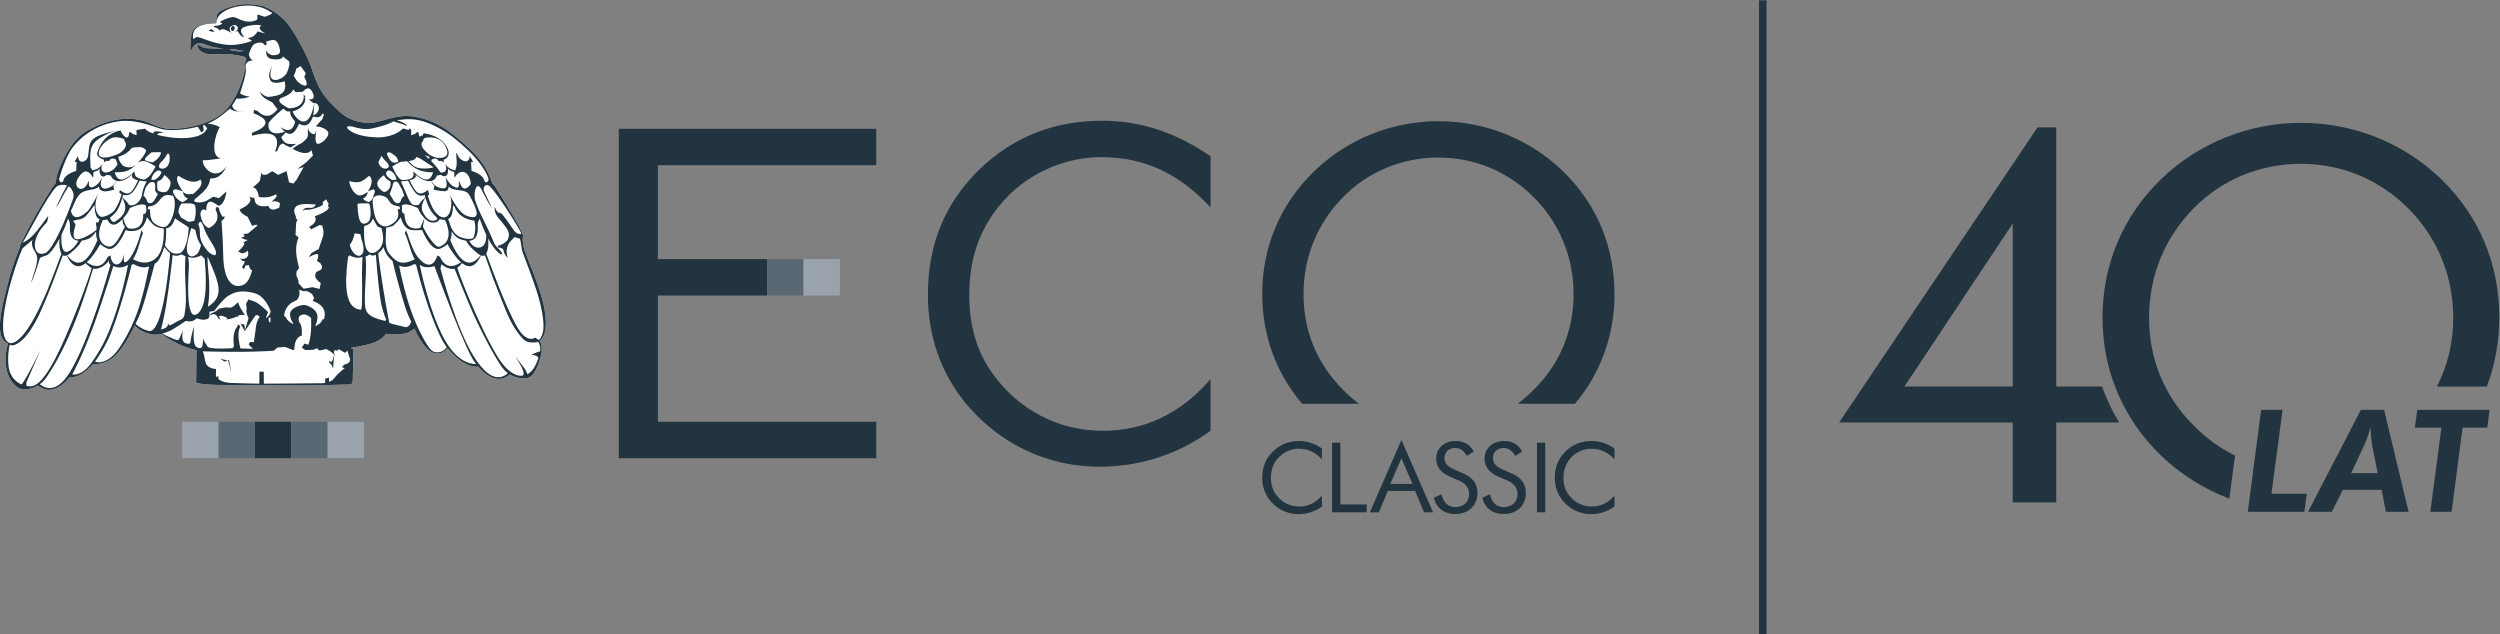 <?xml version="1.0" encoding="UTF-8"?>
<svg xmlns:inkscape="http://www.inkscape.org/namespaces/inkscape" xmlns:sodipodi="http://sodipodi.sourceforge.net/DTD/sodipodi-0.dtd" xmlns="http://www.w3.org/2000/svg" xmlns:svg="http://www.w3.org/2000/svg" id="svg2" xml:space="preserve" width="888.407" height="225.333" viewBox="0 0 888.407 225.333">
  <rect x="0" y="0" width="888.407" height="225.333" fill="#808080" stroke="none"/>
  <defs id="defs6">
    <clipPath id="clipPath16">
      <path d="M 0,595.28 H 841.89 V 0 H 0 Z" id="path14"></path>
    </clipPath>
  </defs>
  <g id="g8" transform="matrix(1.333,0,0,-1.333,-117.055,509.521)">
    <g id="g10">
      <g id="g12" clip-path="url(#clipPath16)">
        <g id="g18" transform="translate(624.383,279.199)">
          <path d="M 0,0 H -28.871 L 0,43.441 Z M 23.811,0 H 11.605 V 69.076 H 6.611 L -46.277,-9.58 H 0 V -30.895 H 11.605 V -9.58 H 28.359 C 26.516,-6.535 24.996,-3.336 23.811,0" style="fill:#223440;fill-opacity:1;fill-rule:nonzero;stroke:none" id="path20"></path>
        </g>
        <g id="g22" transform="translate(683.652,260.777)">
          <path d="m 0,0 c -4.002,1.959 -7.707,4.639 -11.047,8.031 -7.824,7.826 -11.871,17.676 -11.871,28.739 0,11.062 4.047,21.181 11.871,29.142 7.555,7.688 17.675,11.873 28.605,11.873 10.925,0 20.912,-4.185 28.599,-11.873 7.824,-7.824 12.008,-18.08 12.008,-29.142 0,-6.6 -1.498,-12.811 -4.363,-18.383 h 13.31 c 2.186,5.763 3.332,11.957 3.332,18.383 0,14.166 -5.263,26.982 -15.381,36.83 C 45.081,83.316 31.587,88.713 17.558,88.713 3.66,88.713 -9.834,83.316 -19.814,73.6 -29.934,63.752 -35.33,50.936 -35.33,36.77 c 0,-14.03 5.396,-26.85 15.516,-36.7 5.267,-5.054 11.521,-8.97 18.289,-11.552 z" style="fill:#223440;fill-opacity:1;fill-rule:nonzero;stroke:none" id="path24"></path>
        </g>
        <g id="g26" transform="translate(702.138,245.789)">
          <path d="m 0,0 h -15.089 l 3.56,27.182 h 5.711 L -8.785,4.822 h 9.418 z" style="fill:#223440;fill-opacity:1;fill-rule:nonzero;stroke:none" id="path28"></path>
        </g>
        <g id="g30" transform="translate(720.386,262.518)">
          <path d="M 0,0 C -0.297,1.369 -0.48,3.258 -0.629,5.744 -1.148,3.852 -1.777,2.148 -2.484,0.627 L -5.785,-6.42 h 7.086 z m 3.486,-16.729 -1.15,5.862 H -8.008 l -2.93,-5.862 h -6.341 l 14.091,27.182 h 6.192 l 6.529,-27.182 z" style="fill:#223440;fill-opacity:1;fill-rule:nonzero;stroke:none" id="path32"></path>
        </g>
        <g id="g34" transform="translate(750.909,268.225)">
          <path d="m 0,0 h -6.602 l -2.927,-22.436 h -5.674 L -12.236,0 h -7.082 l 0.631,4.746 H 0.592 Z" style="fill:#223440;fill-opacity:1;fill-rule:nonzero;stroke:none" id="path36"></path>
        </g>
        <g id="g38" transform="translate(151.841,368.549)">
          <path d="m 0,0 c -1.428,-0.047 -2.949,0.42 -2.949,0.42 0,0 0.576,0.17 1.804,0.027 C 0.082,0.305 1.029,0.072 1.029,0.072 1.027,0.059 0.318,0.012 0,0 m 80.372,-76.643 c 0.346,0.454 0.658,0.981 0.813,1.604 1.849,7.432 -5.329,20.141 -5.719,23.367 -0.104,0.852 -0.19,1.555 -0.112,2.195 0.018,0.145 0.215,-0.023 0.073,0.448 -0.647,2.099 -4.151,7.562 -5.922,10.531 -1.639,2.752 -1.916,2.906 -2.268,3.238 -0.236,0.74 -1.213,3.715 -3.48,6.479 -2.733,3.338 -6.883,6.543 -7.817,7.252 -1.279,0.972 -2.537,1.672 -3.441,2.138 -2.543,1.315 -5.674,2.079 -7.885,2.157 -2.377,0.082 -5.113,-0.758 -7.086,-1.307 -1.386,-0.383 -2.33,-0.525 -2.797,-0.531 -4.521,-0.08 -7.08,2.015 -7.837,2.664 -7.217,6.201 -6.461,9.256 -8.985,14.683 -2.021,4.342 -4.148,7.77 -5.351,9.213 -2.221,2.662 -4.856,3.926 -6,4.391 C 5.19,12.436 1.689,12.773 -0.143,12.441 -3.09,11.902 -4.57,11.105 -5.266,10.715 -6.398,10.109 -6.281,9.4 -6.281,8.102 -6.287,7.793 -6.271,7.555 -6.271,7.555 l -0.194,-0.004 -0.002,0.01 c 0,0 -2.763,0.132 -4.607,-0.727 -1.287,-0.6 -1.846,-1.639 -1.955,-2.52 -0.194,-1.517 -0.254,-3.361 -0.285,-4.433 0.38,0.461 1.132,2.949 3.277,2.185 0.535,-0.191 2.736,-0.908 2.736,-0.908 l 2.875,-0.496 c 0,0 -3.039,0.059 -4.502,0.186 -1.461,0.129 -2.316,1.068 -2.33,1.006 -0.023,-0.11 -0.486,-1.538 1.973,-2.413 1.801,-0.64 4.16,0.192 7.539,-0.351 3.08,-0.486 3.848,-0.485 3.117,-1.951 -0.506,-1.022 -0.213,-1.346 0,-1.448 -0.379,-2.289 -2.08,-9.087 -6.355,-12.392 -4.709,-3.645 -12.174,-4.102 -14.11,-3.957 -2.701,0.201 -5.072,1.699 -6.754,2.162 -2.533,0.697 -7.974,1.418 -15.199,-2.842 -3.932,-2.318 -6.187,-7.682 -6.48,-8.24 -0.85,-1.647 -1.397,-3.565 -1.744,-5.682 -0.788,-0.732 -6.167,-9.49 -9.338,-16.316 -0.065,-0.141 -0.077,-0.231 -0.071,-0.287 0.008,-0.082 0.053,-0.1 0.053,-0.1 0,0 -1.936,-4.904 -2.656,-7.541 -2.688,-9.857 -4.313,-16.848 -0.582,-18.439 -0.438,-0.885 -2.045,-7.834 2.181,-11.391 2.049,-1.721 5.082,-0.168 5.768,0.252 2.736,-2.273 5.742,-0.982 8.385,2.09 2.248,0.094 4.343,1.322 6.31,3.617 0.508,-0.033 3.291,-0.248 5.838,2.168 2.66,2.519 5.08,7.686 5.287,8.119 0.047,0 1.276,-1.734 4.477,-2.353 1.201,-0.235 2.383,0.091 2.555,0.119 5.488,-3.813 9.152,-4.258 9.423,-4.328 -0.017,-0.034 -0.099,-8.53 -0.099,-8.53 0.414,-0.664 5.599,-0.742 5.599,-0.742 L 17.524,-89.1 c 0,0 11.084,0.291 11.811,0.297 0.725,0.006 0.691,1.373 0.691,1.373 l 0.159,8.125 -0.743,0.248 c 5.805,0.977 7.787,1.582 9.459,3.75 6.182,-0.599 6.639,0.942 7.559,1.389 0.277,-0.568 2.084,-4.85 4.541,-6.213 2.225,-1.234 3.783,0.371 4.242,1.016 0.022,-0.024 1.582,-2 3.576,-3.408 1.481,-1.04 3.209,-1.653 4.668,-1.553 2.653,-3.072 5.664,-4.369 8.407,-2.082 0.236,-0.153 0.486,-0.274 0.74,-0.387 0.869,-0.408 1.957,-0.629 2.906,-0.609 0.713,0.015 2.717,-0.621 4.49,5.383 0.805,2.716 0.071,4.07 -0.205,4.63 0.235,0.18 0.461,0.383 0.547,0.498" style="fill:#ffffff;fill-opacity:1;fill-rule:nonzero;stroke:none" id="path40"></path>
        </g>
        <g id="g42" transform="translate(433.973,245.172)">
          <path d="m 0,0 c -1.975,0 -3.873,0.586 -5.492,1.699 -2.684,1.873 -4.176,4.682 -4.176,7.975 0,2.887 0.961,5.187 2.91,7.088 1.899,1.822 4.178,2.734 6.91,2.734 2.203,0 4.178,-0.684 6.1,-2 v -2.885 c -1.793,1.948 -3.772,2.834 -6.176,2.834 -1.949,0 -3.922,-0.836 -5.289,-2.256 -1.445,-1.492 -2.127,-3.314 -2.127,-5.49 0,-1.722 0.406,-3.166 1.266,-4.381 1.469,-2.101 3.744,-3.289 6.254,-3.289 2.328,0 4.377,0.938 6.072,2.91 V 2.029 C 4.406,0.686 2.254,0 0,0" style="fill:#223440;fill-opacity:1;fill-rule:nonzero;stroke:none" id="path44"></path>
        </g>
        <g id="g46" transform="translate(442.934,245.656)">
          <path d="M 0,0 V 18.555 H 2.203 V 2.1 h 7.01 V 0 Z" style="fill:#223440;fill-opacity:1;fill-rule:nonzero;stroke:none" id="path48"></path>
        </g>
        <g id="g50" transform="translate(461.414,260.06)">
          <path d="m 0,0 -2.963,-6.836 h 5.924 z m 6.049,-14.404 -2.404,5.695 h -7.266 l -2.404,-5.695 H -8.406 L 0,4.885 8.428,-14.404 Z" style="fill:#223440;fill-opacity:1;fill-rule:nonzero;stroke:none" id="path52"></path>
        </g>
        <g id="g54" transform="translate(475.766,245.201)">
          <path d="m 0,0 c -2.936,0 -4.988,1.545 -5.695,4.303 l 2,0.986 C -3.141,3.039 -1.873,1.848 0,1.848 c 2.227,0 3.695,1.443 3.695,3.466 0,1.645 -0.937,2.889 -2.886,3.698 l -2.252,0.961 c -2.455,1.064 -3.645,2.656 -3.645,4.91 0,2.609 2.125,4.584 5.215,4.584 2.227,0 3.898,-0.963 4.781,-2.813 L 3.113,15.49 c -0.81,1.395 -1.824,2.129 -3.138,2.129 -1.672,0 -2.834,-1.117 -2.834,-2.711 0,-1.316 0.785,-2.226 2.478,-2.986 l 2.66,-1.164 C 4.682,9.693 5.922,7.996 5.922,5.668 5.922,2.277 3.568,0 0,0" style="fill:#223440;fill-opacity:1;fill-rule:nonzero;stroke:none" id="path56"></path>
        </g>
        <g id="g58" transform="translate(488.676,245.201)">
          <path d="m 0,0 c -2.938,0 -4.988,1.545 -5.697,4.303 l 1.998,0.986 C -3.141,3.039 -1.875,1.848 0,1.848 c 2.227,0 3.693,1.443 3.693,3.466 0,1.645 -0.935,2.889 -2.884,3.698 l -2.254,0.961 c -2.455,1.064 -3.645,2.656 -3.645,4.91 0,2.609 2.125,4.584 5.215,4.584 2.227,0 3.898,-0.963 4.783,-2.813 L 3.111,15.49 c -0.808,1.395 -1.822,2.129 -3.138,2.129 -1.672,0 -2.834,-1.117 -2.834,-2.711 0,-1.316 0.783,-2.226 2.48,-2.986 L 2.275,10.758 C 4.68,9.693 5.92,7.996 5.92,5.668 5.92,2.277 3.568,0 0,0" style="fill:#223440;fill-opacity:1;fill-rule:nonzero;stroke:none" id="path60"></path>
        </g>
        <path d="m 497.559,264.211 h 2.203 v -18.555 h -2.203 z" style="fill:#223440;fill-opacity:1;fill-rule:nonzero;stroke:none" id="path62"></path>
        <g id="g64" transform="translate(511.959,245.172)">
          <path d="m 0,0 c -1.971,0 -3.871,0.586 -5.49,1.699 -2.682,1.873 -4.178,4.682 -4.178,7.975 0,2.887 0.965,5.187 2.912,7.088 1.901,1.822 4.176,2.734 6.908,2.734 2.205,0 4.18,-0.684 6.106,-2 v -2.885 c -1.799,1.948 -3.772,2.834 -6.182,2.834 -1.947,0 -3.92,-0.836 -5.287,-2.256 -1.445,-1.492 -2.127,-3.314 -2.127,-5.49 0,-1.722 0.404,-3.166 1.266,-4.381 1.467,-2.101 3.746,-3.289 6.252,-3.289 2.328,0 4.381,0.938 6.078,2.91 V 2.029 C 4.406,0.686 2.256,0 0,0" style="fill:#223440;fill-opacity:1;fill-rule:nonzero;stroke:none" id="path66"></path>
        </g>
        <g id="g68" transform="translate(380.941,257.816)">
          <path d="m 0,0 c -9.342,0 -18.324,2.756 -25.99,8.025 -12.699,8.866 -19.766,22.162 -19.766,37.735 0,13.654 4.553,24.554 13.777,33.537 8.981,8.623 19.762,12.935 32.7,12.935 10.42,0 19.763,-3.232 28.867,-9.462 V 69.117 C 21.084,78.34 11.74,82.531 0.361,82.531 c -9.224,0 -18.568,-3.953 -25.035,-10.662 -6.828,-7.066 -10.06,-15.689 -10.06,-25.99 0,-8.147 1.916,-14.975 5.986,-20.725 6.947,-9.941 17.728,-15.57 29.588,-15.57 11.021,0 20.724,4.43 28.748,13.773 V 9.584 C 20.846,3.236 10.662,0 0,0" style="fill:#223440;fill-opacity:1;fill-rule:nonzero;stroke:none" id="path70"></path>
        </g>
        <g id="g72" transform="translate(450.1,274.588)">
          <path d="m 0,0 c -1.473,1.107 -2.889,2.344 -4.234,3.713 -6.95,6.947 -10.543,15.689 -10.543,25.514 0,9.82 3.593,18.804 10.543,25.871 6.705,6.828 15.691,10.543 25.394,10.543 9.703,0 18.567,-3.715 25.393,-10.543 C 53.502,48.15 57.215,39.047 57.215,29.227 57.215,19.402 53.502,10.541 46.553,3.713 45.205,2.344 43.789,1.107 42.305,0 h 15.277 c 6.863,8.15 10.535,18.32 10.535,29.227 0,12.576 -4.674,23.957 -13.658,32.699 -8.863,8.627 -20.842,13.418 -33.299,13.418 -12.338,0 -24.316,-4.791 -33.181,-13.418 -8.983,-8.742 -13.774,-20.123 -13.774,-32.699 0,-10.92 3.684,-21.016 10.643,-29.227 z" style="fill:#223440;fill-opacity:1;fill-rule:nonzero;stroke:none" id="path74"></path>
        </g>
        <g id="g76" transform="translate(321.41,338.191)">
          <path d="M 0,0 V 9.703 H -68.637 V -78.098 H 0 v 9.702 h -58.217 v 33.66 h 29.11 v 9.703 h -29.11 V 0 Z" style="fill:#223440;fill-opacity:1;fill-rule:nonzero;stroke:none" id="path78"></path>
        </g>
        <g id="g80" transform="translate(231.607,291.756)">
          <path d="m 0,0 c -0.107,-0.076 -0.191,-0.098 -0.385,-0.049 -0.23,0.053 -0.367,0.379 -0.699,0.502 -0.139,0.047 -2.176,-1.74 -4.822,2.822 -3.537,6.094 -7.948,19.016 -8.272,19.498 0.539,1.114 0.711,2.489 0.512,4.127 0.893,-1.679 1.826,-2.947 2.789,-3.816 0.744,-0.584 1.049,-0.594 0.918,-0.035 -0.594,0.937 -1.479,1.476 -2.006,2.387 -2.181,5.406 -4.002,7.953 -5.207,11.781 -0.162,0.498 -0.238,2.359 0.344,3.318 0.728,1.205 1.551,-0.957 1.756,-1.334 0.707,-1.289 1.592,-3.15 2.416,-4.172 0,0 -1.549,3.297 -2.078,4.391 -0.504,1.039 0.441,2.512 1.662,1.242 2.418,-2.517 8.691,-12.596 8.244,-12.533 -0.068,0.01 -0.793,-0.231 -1.582,0.49 -0.514,0.475 -2.244,3.293 -3.457,4.682 -0.463,0.531 -1.096,0.451 -1.196,0.549 -0.507,0.478 -0.841,1.482 -0.841,1.482 0,0 -0.17,-0.795 0.267,-1.848 0.457,-1.093 2.987,-3.468 3.381,-4.81 0.611,-2.078 -1.041,-3.287 -2.711,-3.67 l -0.168,-0.475 c 1.08,-0.049 1.635,-0.422 1.643,-1.115 0.174,-0.613 0.531,-1.185 1.064,-1.715 -0.697,2.129 -0.189,3.883 1.541,5.258 l 0.17,0.35 1.541,-0.477 c 0.321,-1.039 0.34,-2.41 0.639,-3.402 0.258,-0.867 2.91,-7.397 4.273,-12.067 C 1.078,6.762 1.135,4.016 1.084,3.018 1.006,1.51 0.434,0.301 0,0 m 0.187,-3.193 c 0,0 -0.46,-0.106 -1.015,-0.307 -0.635,-0.229 -1.277,-0.602 -1.277,-0.602 0,0 0.841,-0.076 1.277,-0.283 0.432,-0.209 0.58,-0.556 0.58,-0.556 0,0 -0.613,-1.815 -1.365,-2.907 -0.725,-1.052 -1.571,-1.425 -1.578,-1.439 0,0 -0.252,0.816 -0.754,1.512 -0.606,0.839 -2.526,3.281 -2.526,3.281 2.043,-3.092 2.711,-4.809 1.996,-5.156 -0.359,-0.09 -3.246,-0.53 -6.693,5.088 -4.861,7.937 -10.68,22.857 -10.707,23.701 0.451,0.263 0.861,0.662 1.238,1.195 2.024,-1.574 3.711,-0.891 5.069,2.061 0.371,-0.137 0.722,-0.157 1.056,0.007 0.117,-0.209 1.699,-4.875 2.114,-5.988 0.507,-1.338 3.835,-9.768 4.449,-10.959 0.824,-1.639 1.672,-2.994 2.504,-4.066 0.191,-0.248 0.316,-0.389 0.502,-0.598 0.283,-0.32 0.445,-0.539 0.738,-0.793 1.101,-1.006 2.234,-0.797 3.158,-0.797 0.213,0 0.451,0.078 0.672,0.18 0.871,-1.027 0.562,-2.57 0.562,-2.574 m -17.714,-1.291 c -4.744,7.63 -8.584,22.382 -8.856,23.408 l 0.291,1.101 c 1.346,-1.045 2.526,-1.431 3.557,-1.158 l -0.08,-0.051 c 0.099,-0.103 3.592,-8.976 5.088,-12.211 3.439,-7.417 6.711,-13.123 8.084,-14.671 0.318,-0.35 0.666,-0.672 1.035,-0.946 -2.401,-2.15 -5.502,-1.287 -9.119,4.528 m -7.202,3.519 c -4.427,7.158 -7.123,20.582 -7.177,20.842 0.508,-0.346 1.101,-0.572 1.832,-0.625 0.633,-0.043 1.304,0.041 2.025,0.264 l 0.067,0.019 c 0.181,-0.396 9.021,-24.726 11.183,-26.08 -0.09,0.014 -4.127,-0.57 -7.93,5.58 m -0.054,-1.211 c -0.205,-0.273 -0.412,-0.554 -0.694,-0.73 -0.187,-0.114 -1.919,-1.264 -3.4,0.101 -1.002,0.922 -3.537,5.323 -5.326,10.399 -1.959,5.56 -3.135,11.802 -3.192,12.08 1.221,-0.533 2.557,-0.467 3.961,0.388 l 0.551,-0.113 c 2.762,-11.345 6.27,-19.338 7.707,-21.353 0.127,-0.192 0.274,-0.408 0.44,-0.637 -0.014,-0.047 -0.03,-0.092 -0.047,-0.135 m -10.971,5.461 c -1.016,0.27 -3.109,0.67 -4.238,1.098 -0.028,0.06 -0.436,1.992 -1.033,5.433 -0.932,5.336 -1.965,12.696 -1.948,13.129 0.629,0.598 1.143,1.014 1.375,1.684 0.108,-0.227 0.424,-1.295 0.996,-2.152 0.582,-0.873 1.418,-1.54 1.471,-1.594 0.172,-0.875 0.412,-1.731 0.61,-2.561 0.222,-0.926 1.587,-6.129 2.787,-9.82 0.64,-1.965 1.259,-3.104 1.576,-3.811 -0.453,-1.13 -0.947,-1.443 -1.596,-1.406 m -5.502,1.67 c -4.838,1.141 -5.205,2.453 -5.265,4.988 -0.102,4.063 0.57,8.145 0.183,12.2 0,0 0.41,0.089 0.533,0.152 0.141,0.072 0.494,0.392 0.494,0.392 0.772,-0.458 0.956,-0.437 1.717,-0.099 0,0 0.508,-7.4 1.299,-12.416 0.381,-2.41 1.326,-4.578 1.367,-4.678 0.174,-0.412 -0.177,-0.537 -0.328,-0.539 m -5.414,25.338 0.102,0.049 c 0,0 0.154,-0.215 1.041,0.355 0.886,0.569 1.132,1.574 1.132,1.574 l 0.092,-0.187 1.114,-1.955 1.136,-0.496 c -0.041,-0.75 1.621,-4.285 -1.543,-6.311 -0.492,-0.31 -1.898,-0.744 -2.595,0.983 -0.657,1.623 -0.625,5.381 -0.479,5.988 m -1.133,1.258 c -0.672,1.336 -0.676,4.56 -0.676,4.56 0.715,0.26 1.942,0.123 3.049,0.145 0.403,-0.379 0.789,-3.883 -0.097,-4.832 -0.422,-0.453 -1.67,-1.088 -2.276,0.127 m 0.25,-9.082 c -0.976,-0.701 -2.545,0.656 -2.994,2.726 0.565,0.7 1.006,1.723 1.309,3.073 0.468,-0.082 0.967,-0.153 1.509,-0.204 0.047,-0.246 0.297,-1.435 0.297,-1.435 0.03,-0.131 1.336,-3.115 -0.121,-4.16 m 0.26,-5.342 c 0,0 0.193,-9.215 -0.266,-9.195 -5.525,0.226 -3.755,11.068 -3.437,14.089 l 0.418,0.407 c 0.32,-0.219 0.596,-0.342 0.816,-0.381 0.84,-0.369 1.725,-0.387 2.643,-0.051 -0.149,-0.801 -0.194,-4.191 -0.174,-4.869 m -4.777,-23.865 -0.575,-0.664 0.749,-0.252 c 0,0 -0.938,-0.713 -1.844,-1.575 -0.461,-0.443 -0.92,-1.156 -1.442,-1.601 -0.377,-0.322 -0.908,-0.463 -0.908,-0.463 l -0.014,1.109 -1.009,-0.255 0.009,-1.145 c 0,0 -0.212,-0.086 -0.613,-0.096 -2.123,-0.043 -15.74,-0.115 -15.74,-0.115 l -0.023,3.178 -1.166,0.021 -0.008,-3.191 c 0,0 -5.706,0.074 -7.554,0.18 -2.473,0.142 -3.045,0.867 -3.373,1.009 v 0.791 l -0.656,-0.213 0.039,2.122 c -3.481,0.39 -2.645,2.296 -3.377,4.212 0,0.016 0.004,0.034 0.004,0.049 0.006,0.158 -0.071,0.262 -0.174,0.313 -0.006,0.045 -0.008,0.09 -0.014,0.135 -0.004,0.015 5.84,-0.161 10.742,-0.12 4.562,0.039 8.208,0.299 8.208,0.299 l 0.991,0.834 1.99,0.168 1.08,-0.418 1.074,-0.416 -0.014,0.098 0.352,-0.098 c 0.002,2.194 0.672,3.494 1.998,3.899 0.115,1.779 -0.133,2.992 -0.756,3.648 -0.24,0.971 -0.027,1.586 0.664,1.824 0.768,0.309 1.621,0.035 2.571,-0.826 0.103,-2.484 -0.026,-4.506 -0.414,-6.057 l -0.332,-1.083 -0.999,0.339 -0.734,-1.078 0.904,-0.666 2.237,0.084 0.912,0.416 0.494,-0.58 0.922,0.08 0.89,0.246 h 0.143 c 1,-0.431 1.707,-0.941 2.107,-1.513 -0.412,-1.893 -0.814,-2.377 -1.209,-1.45 l -0.087,-0.761 c 0.382,0.021 0.73,-0.469 1.004,-1.487 l 0.318,3.653 c 0.094,-0.141 0.178,-0.283 0.228,-0.428 -0.082,0.244 -0.154,0.455 -0.201,0.65 l 0.008,0.053 -0.014,-0.039 c -0.256,0.996 0.069,1.273 0.953,0.826 -0.115,0.553 0.25,0.553 1.084,0 l 0.825,-0.498 0.668,0.58 0.418,-1.484 c 0.636,-1.149 0.199,-1.895 -1.336,-2.244 m -6.565,-5.426 0.098,0.035 c 0,0 -0.027,-0.039 -0.098,-0.035 m -13.008,16.787 -0.267,-0.047 -0.235,0.379 -0.044,0.731 0.546,0.185 -0.08,-0.916 z m -20.137,-6.23 c -0.737,1.482 -0.215,4.718 -0.287,5.035 0,0 -0.811,-2.393 -0.948,-4.215 -0.043,-0.615 -1.382,-0.397 -1.8,0.115 -0.735,0.893 -0.196,3.147 -0.196,3.147 0,0 -0.695,-1.702 -1.035,-2.371 -0.182,-0.356 -0.715,-0.266 -0.822,-0.229 -0.858,0.283 -3.697,1.645 -3.697,1.645 0.138,0.031 1.873,0.531 3.037,1.298 0.531,0.352 1.685,0.998 2.361,1.51 0.363,0.279 0.914,0.588 0.941,0.602 0.028,0.013 0.764,-0.241 1.575,-0.071 0.695,0.147 1.302,0.786 1.302,0.786 0,0 1.639,-0.758 2.914,-0.176 0.715,0.332 0.459,1.896 0.459,1.896 l 1.319,0.246 c 0,0 1.627,2.287 3.08,3.526 0.74,0.631 2.09,1.476 3.928,1.621 1.882,0.144 4.256,-0.428 5.135,-1.094 1.844,-1.387 2.868,-3.906 2.871,-4.299 -0.142,-0.594 -0.81,-1.699 -1.25,-1.57 l 0.584,1.475 c 0,0 -1.584,1.562 -2.769,2.371 -1.023,0.699 -1.595,0.621 -2.452,1.041 l -0.66,-1.164 0.164,-1.247 c -0.196,-0.814 -0.03,-1.666 0.496,-2.568 l -0.94,-3.199 -0.187,1.439 -1.004,0.254 1.156,-2.004 2.803,4.176 0.495,0.16 0.666,-0.49 C -75.158,5.219 -75.52,4.17 -75.62,2.879 l -0.496,-3.643 c -0.84,0.244 -1.283,0.022 -1.33,-0.673 l 1.086,-1.077 -3.354,0.11 c -0.691,2.822 -0.683,4.781 0.026,5.871 l -0.657,0.582 -0.166,-0.582 c -0.922,-1.113 -1.234,-2.862 -0.914,-5.227 l -0.351,-0.58 c 0,0 -6.717,-0.48 -6.78,0.58 -0.295,0.459 -1.187,1.61 -1.015,2.147 -0.172,0 0.011,-1.85 -0.451,-2.475 -0.442,-0.598 -1.528,0.012 -1.758,0.481 m -9.102,4.261 c 0.039,0.078 0.822,2.987 1.447,6.92 0.848,5.322 1.606,12.151 1.682,12.928 0.77,-0.338 1.522,-0.273 2.289,0.185 l 1.141,-0.56 c -0.399,-4.055 0.177,-8.121 0.07,-12.184 -0.029,-1.166 -0.185,-2.324 -0.381,-3.484 -0.06,-0.076 -0.068,-0.266 -0.137,-0.397 -0.361,-0.8 -1.291,-0.951 -1.982,-1.39 -0.781,-0.522 -0.988,-0.57 -1.844,-0.963 -0.156,-0.063 -0.336,0.596 -0.336,0.596 0,0 -0.054,-0.674 -0.472,-1.057 -0.453,-0.406 -1.283,-0.529 -1.477,-0.594 m -3.32,-0.406 c -2.057,0.57 -3.037,1.531 -3.477,1.908 -0.021,0.02 0.799,1.416 1.551,3.469 1.065,2.902 3.582,12.547 3.582,12.547 0,0 0.709,0.357 1.19,1.185 0.722,1.25 1.332,3.161 1.382,3.272 0.362,-0.531 1.157,-1.348 1.514,-1.692 -0.051,-0.763 -1.693,-21.808 -5.742,-20.689 m -8.961,-6.027 c -2.334,-2.602 -4.459,-2.366 -4.752,-2.307 -0.016,0.002 -0.314,0.074 -0.553,0.166 0.076,0.092 2.766,3.703 4.535,8.316 2.752,7.182 5.028,16.606 5.25,17.553 l 0.551,0.113 c 1.401,-0.855 2.848,-1.119 4.076,-0.585 -0.088,-0.391 -1.232,-6.903 -3.08,-12.102 -2.002,-5.652 -4.888,-9.887 -6.027,-11.154 m -7.545,-3.987 c -2.264,-2.113 -3.822,-1.55 -3.879,-1.556 0.135,0.017 2.506,4.398 5.469,12.283 2.361,6.277 5.451,16.396 5.533,16.574 l 0.055,-0.019 c 0.359,-0.112 1.095,-0.412 1.906,-0.338 0.818,0.072 1.709,0.523 1.965,0.699 -0.069,-0.307 -2.32,-12.725 -6.688,-21.176 -0.701,-1.361 -2.922,-5.125 -4.361,-6.467 m -12.465,-4.16 c 0.379,0.274 1.047,0.76 1.715,1.733 7.977,11.658 12.178,28.672 12.504,29.009 l -0.08,0.051 c 1.023,-0.273 3.047,0.362 4.279,2.158 0,0 -0.041,-0.566 0.051,-0.718 0.148,-0.243 0.34,-0.436 0.34,-0.436 -0.317,-1.185 -5.508,-20.051 -10.862,-28.715 -3.9,-6.312 -7.298,-3.654 -7.947,-3.082 m -3.562,-0.47 c 0,0 -0.078,0.798 0.017,1.042 0.307,0.784 3.844,8.733 3.844,8.733 -0.01,-0.041 -4.648,-9.389 -5.232,-9.379 -1.415,0.613 -2.928,2.096 -3.315,4.229 -0.519,2.851 0.111,6.148 0.223,6.357 0.219,-0.107 0.453,-0.174 0.67,-0.174 0.482,0 2.908,0.33 6.158,6.209 2.986,5.41 7.183,17.572 7.316,17.781 0.325,-0.164 0.674,-0.144 1.049,-0.007 1.356,-2.952 3.041,-3.635 5.072,-2.061 0.377,-0.533 1.123,-1.07 1.563,-1.334 -0.024,-0.816 -6.115,-17.916 -10.553,-25.711 -3.625,-6.371 -5.504,-5.961 -6.812,-5.685 m -5.268,11.96 c -3.119,3.581 2.024,19.784 4.113,24.516 0.17,0.381 2.786,2.457 2.782,2.447 -0.684,-1.771 0.824,-3.158 1.13,-4.146 0.448,-1.432 -0.593,-4.305 -1.552,-7.225 0.537,0.52 2.133,5.662 2.302,6.274 0.012,0.697 1.7,0.623 2.467,1.373 0.959,0.867 1.961,2.418 2.852,4.097 -0.203,-1.638 -0.026,-3.013 0.517,-4.127 -0.568,-0.841 -5.806,-17.421 -11.029,-22.406 -0.693,-0.66 -2.365,-2.197 -3.582,-0.803 m 13.031,40.895 c 1.073,1.225 3.057,0.582 3.057,0.582 l -1.232,-2.23 -1.766,-3.782 c 0.812,1.022 1.709,2.883 2.416,4.172 0.389,0.717 0.976,1.504 1.06,1.643 0.129,-0.143 0.502,-0.514 0.604,-0.658 0.74,-1.022 0.805,-1.924 0.432,-2.969 -3.657,-10.158 -6.2,-13.678 -7.184,-14.133 -3.301,-1.529 -4.496,3.424 0.086,7.893 0.486,0.474 0.586,1.943 0.586,1.943 0,0 -1.291,-1.639 -2.035,-2.68 -2.916,-4.062 -4.567,-4.209 -4.824,-4.531 2.24,3.865 6.296,11.896 8.8,14.75 m 4.453,10.59 c 3.356,4.424 8.366,6.642 12.678,7.133 5.043,0.576 9.998,-2.002 11.699,-2.227 2.217,-0.295 5.205,-0.226 9.084,0.742 l 0.924,-1.502 0.653,0.44 -0.161,1.392 0.325,0.207 0.562,-0.724 0.199,-0.164 c -1.179,-3.414 -8.871,-3.065 -13.373,-1.789 0.076,0.129 0.162,0.246 0.229,0.293 0.316,0.207 1.488,0.24 1.488,0.24 0,0 -1.215,0.551 -2.338,0.336 -0.166,-0.031 -0.303,-0.283 -0.398,-0.543 -1.108,0.398 -1.899,0.847 -2.158,1.295 l -2.319,-0.373 0.055,-1.371 c -1.014,0.263 -1.535,0.543 -1.557,0.871 l -0.414,-0.119 c -0.168,-3.174 -2.344,0.052 -2.281,0.541 -4.063,-0.913 -5.467,-3.694 -6.213,-5.866 -0.461,-1.338 1.818,-1.982 1.818,-1.982 l -0.123,-0.74 c 0.485,0.449 0.961,0.57 1.411,0.375 0.335,0.744 0.955,0.894 1.824,0.453 l 0.215,-0.608 0.082,-0.316 0.154,-0.365 c 0,0 -0.594,-1.061 -1.24,-1.489 -2.815,-1.824 -3.647,0.331 -2.645,1.659 -0.971,-1.213 -1.717,-1.577 -2.826,-1.795 -0.125,0.269 -0.291,0.533 -0.498,0.799 -0.055,3.414 -0.635,5.796 2.381,7.732 1.142,0.729 2.709,1.693 5.131,2.191 -8.672,-1.787 -7.588,-3.054 -8.153,-6.884 -0.224,-1.536 -2.55,-2.496 -2.713,-0.008 l -0.888,-1.551 0.543,-0.057 -0.125,-2.357 c -1.846,-0.59 -3.203,-1.438 -3.42,-2.598 -0.252,-0.718 -0.989,-0.504 -1.115,0.268 -0.051,0.351 1.677,6.055 3.503,8.461 M -90.31,26.734 c -0.257,0.819 -0.156,1.866 -0.253,2.694 -0.081,0.718 -0.381,1.283 -0.381,1.283 0.158,0.281 0.482,0.98 0.888,0.453 0.313,-0.402 0.674,-1.611 0.994,-2.381 0.999,-2.361 3.516,-5.172 2.715,-6.226 -0.263,-0.346 -1.181,0.207 -1.599,0.527 -0.6,0.459 -1.854,2.035 -2.364,3.65 m -2.492,2.955 1.094,-0.515 c 0.309,-1.811 0.799,-3.133 1.49,-3.979 -0.119,-0.545 -0.422,-1.922 -1.144,-2.5 -1.834,-1.47 -2.598,0.278 -2.633,1.123 -0.082,2.041 1.142,5.494 1.193,5.871 m -6.799,-3.257 c 0.11,1.054 0.125,2.386 0.09,3.201 0,0 0.627,-0.08 1.348,0.681 0.721,0.762 0.986,1.957 0.986,1.957 l 2.975,-1.929 0.728,-0.518 c -0.035,-0.744 -0.334,-5.392 -2.076,-6.697 -0.404,-0.303 -1.609,-0.434 -2.406,0 -1.148,0.627 -1.885,1.99 -1.885,1.99 0,0 0.176,0.67 0.24,1.315 m 7.653,5.152 -1.594,-0.25 -1.988,1.17 -0.762,1.506 0.098,0.181 c 0.058,0.911 0.447,1.686 0.849,2.065 1.449,-0.029 3.11,0.215 3.555,-0.526 0.322,-1.435 0.244,-2.796 -0.26,-4.066 z m -4.246,12.027 c 2.615,-1.703 4.55,-2.033 5.81,-0.996 0.799,-0.941 0.115,-2.258 -2.056,-3.939 l -0.188,0.123 c -0.976,-0.258 -1.779,-0.07 -2.4,0.58 0.119,-0.94 0.554,-1.553 1.32,-1.82 -0.396,-0.495 -0.934,-0.75 -1.539,-0.973 -1.399,0.738 -1.951,1.502 -2.455,2.711 0.098,1.117 1.111,0.701 2.674,0.166 -1.297,1.734 -2.119,3.562 -1.166,4.148 m -6.649,-12.48 c -1.037,1 -0.967,3.023 -0.937,3.48 l -0.604,0.112 0.063,0.673 -0.174,1.233 c -0.336,1.1 -0.738,1.492 -1.072,1.582 0,0 0.404,1.873 0.701,2.432 0.16,0.306 0.879,1.06 0.879,1.06 0.322,0.287 1.129,0.434 1.468,-0.131 0.247,-0.404 -0.048,-1.629 0.161,-2.062 0.263,-0.535 0.695,-0.752 0.695,-0.752 l -1.164,-1.949 c -0.598,-0.614 -1.152,-0.676 -1.668,-0.18 l 0.178,-1.223 c 3.379,0.299 2.81,2.85 5.115,3.094 0.373,0.037 1.48,-0.199 1.48,-0.199 1.18,-1.635 0.27,-6.367 -1.517,-7.979 -1.182,-1.062 -3.215,0.436 -3.604,0.809 m -21.324,-7.397 c 0.715,0.7 1.352,1.176 2.156,2.58 0.51,0.079 1.08,0.223 1.721,0.463 0.709,0.305 1.422,0.979 2.129,2.016 -0.068,-0.867 0.049,-1.639 0.349,-2.309 -2.63,-6.318 -5.332,-7.668 -8.097,-4.05 0.566,0.244 1.156,0.738 1.742,1.3 m 18.248,14.926 c -0.203,-1.701 -1.996,-3.445 -3.521,-2.779 -0.147,0.283 -0.344,0.58 -0.606,0.887 l -1.125,1.087 c 0.063,0.213 0.117,0.434 0.176,0.655 0.207,-0.096 1.435,-0.27 2.324,0.515 1.094,0.965 1.879,2.961 2.123,3.305 0.51,-0.092 1.131,-0.162 1.891,-0.213 0,0 -1.041,-1.597 -1.262,-3.457 m -5.019,-6.34 c 0.724,0.725 1.32,1.592 1.761,2.711 2.178,0.959 3.592,1.196 4.252,0.699 0,0 0.625,-2.576 -0.676,-2.24 -0.031,-0.691 0.209,-4.383 -3.677,-3.935 -1.1,0.123 -1.66,2.765 -1.66,2.765 m -3.543,0.116 c 0,0 1.414,1.127 1.824,1.777 0.953,1.521 1.428,3.408 1.459,3.531 0,0 0.914,-1.488 0.787,-2.937 -0.131,-1.461 -1.434,-2.623 -2.713,-3.393 -0.848,-0.506 -1.357,1.022 -1.357,1.022 m -1.889,-0.608 c 0.558,-0.043 1.185,0.178 1.185,0.178 0,0 1.094,-3.223 4.045,0.057 0,0 0.057,-0.956 0.161,-1.256 0.076,-0.211 0.474,-0.772 0.474,-0.772 -0.969,-1.898 -2.26,-4.746 -3.67,-5.217 -1.246,-0.414 -4.978,1.174 -2.195,7.01 m -1.668,-2.189 c -0.039,-0.153 -0.063,-0.305 -0.08,-0.45 -1.861,-1.593 -5.287,-3.31 -5.885,-2.072 -0.508,1.074 0.346,3.123 0.34,3.444 -0.029,0.392 -0.608,0.644 -0.553,1.103 1.434,0.336 1.957,0.273 2.889,0.873 0.67,0.432 2.234,2.578 2.363,2.856 0.145,0.136 0.324,0.462 0.404,0.253 0,0 -0.074,-3.408 1.336,-3.558 h -0.007 c -0.147,-0.322 -0.268,-0.627 -0.377,-0.928 h -0.653 z m 14.881,17.535 c -1.774,0.558 -3.322,0.189 -0.256,2.697 0.572,0.022 1.266,0.047 2.078,0.047 l 0.484,-0.082 c -0.152,-1.225 -1.546,-2.305 -2.306,-2.662 m 1.742,-1.201 c -0.039,1.386 0.986,1.07 2.25,3.56 l 0.469,-0.094 c 0.822,-3.89 -2.125,-4.546 -2.719,-3.466 m -1.049,-3.412 c -0.353,-0.034 -0.687,-0.051 -1.015,-0.059 0.253,1.918 2.074,3.318 2.724,2.023 -0.162,-0.668 -0.73,-1.324 -1.709,-1.964 m 0.633,-0.444 c 0,0 0.865,0.346 1.092,0.549 0.261,0.234 0.771,1.174 0.771,1.174 0.397,-0.281 1.479,-1.166 1.619,-1.861 0.162,-0.815 -0.38,-1.858 -0.728,-2.307 -0.67,-0.861 -2.381,-0.209 -2.551,-0.039 -0.445,0.437 -0.203,2.484 -0.203,2.484 m -10.756,7.17 c -8.82,-3.439 -3.756,5.158 0.104,4.574 0.976,-0.144 2.154,-0.367 1.853,-0.961 1.244,-1.177 -0.502,-3.048 -1.957,-3.613 m 1.635,-3.021 c 0,0 -1.197,1.047 -1.319,2.42 1.672,0.46 2.93,1.431 3.663,2.377 l 1.054,0.179 h 1.219 l -0.346,0.067 c 0.192,-0.022 0.379,-0.036 0.535,-0.067 h -0.189 l 0.414,-0.068 c 0.424,-0.151 0.977,-0.504 1.108,-0.858 -0.407,-1.142 -1.383,-2.375 -2.405,-3.39 1.268,1.097 2.512,0.711 4.891,-0.828 -0.871,-1.639 -1.774,-3.11 -3.07,-3.494 -0.5,0.076 -0.975,0.193 -1.411,0.347 -1.291,0.682 -0.908,0.85 -1.162,1.819 -4.158,-4.153 -4.91,-1.215 -5.271,-0.239 2.32,0.035 3.881,0.073 5.853,2.227 -1.644,-1.688 -3.564,-0.492 -3.564,-0.492 m -5.014,-6.805 c 0.654,-0.084 2.6,0.459 2.6,0.459 l -0.244,1.037 0.457,0.502 c 0,0 0.662,1.029 0.293,0.658 -0.512,-1.67 -5.567,-3.822 -3.649,1.162 -0.105,-0.218 -0.521,-1.133 -1.137,-1.74 -1.048,-1.025 -2.47,-1.643 -2.478,0.012 l 0.094,0.554 -0.213,-0.039 c -1.315,-3.55 -4.375,-1.632 -2.766,0.885 0.766,1.201 2.217,3.338 4.033,0.113 0.114,0.454 0.022,1.545 0.164,1.586 0.458,0.135 1.229,0.28 1.635,0.948 -0.306,-1.217 0.272,-3.037 1.824,-1.741 l 1.081,-0.162 c 0.808,-2.16 3.695,-1.988 5.798,0.5 0,0 -0.291,-0.345 -0.086,-0.91 0.221,-0.605 1.579,-0.879 1.579,-0.879 -1.579,-3.263 -2.383,-4.552 -4.875,-2.562 0,0 -0.006,-0.405 -0.141,-0.569 0.008,-0.275 0.601,-0.576 0.601,-0.576 0,0 -0.466,-2.25 -1.912,-4.322 -0.617,-0.832 -2.937,-2.086 -3.748,-1.615 -1.269,0.74 -1.898,3.259 -0.535,6.037 0,0 -2.26,-4.082 -2.803,-4.582 -2.558,-2.365 -4.109,-1.985 -4.498,0.082 0,0 0.51,0.99 1.155,2.551 0.418,1.011 1.234,2.097 2.091,2.488 1.516,0.687 3.52,0.484 4.258,1.443 0,0 -0.248,-1.109 1.422,-1.32 m -6.922,-13.18 c -0.607,-1.248 -2.343,-3.136 -3.388,-2.961 -0.985,0.168 -1.303,2.293 -1.125,4.58 0.595,1.237 1.175,2.655 1.734,4.26 0.34,-0.459 0.52,-1.049 0.529,-1.787 -0.189,-2.603 0.559,-3.973 2.25,-4.092 m 16.823,2.809 c -0.116,-0.289 -0.567,-2.151 -1.159,-3.676 -1.728,-4.435 -3.14,-5.094 -3.416,-4.799 -0.318,0.346 -0.047,2.016 -0.177,1.926 -0.266,-1.854 -1.225,-2.748 -2.151,-2.539 -0.922,0.213 -1.334,1.584 -1.365,2.375 0,0 -0.701,-0.324 -0.725,-0.361 -1.263,-2.625 -2.998,-3.198 -5.627,-1.475 1.104,0.955 2.323,2.578 3.633,4.869 0.5,-0.512 1.182,-0.926 2.031,-1.25 1.491,-0.402 3.067,1.264 4.723,4.979 0.774,-0.362 2.791,-0.494 4.014,0.455 1.224,0.951 1.654,2.982 1.654,2.982 0,0 1.197,-1.592 1.707,-2.012 1.133,-0.931 2.791,-1.009 2.791,-1.009 0.012,-2.053 0.121,-7.326 -3.398,-8.744 -1.44,-0.579 -2.94,-0.44 -4.813,0.548 1.479,2.27 1.721,4.76 2.664,6.95 z m 12.406,-7.094 c 0.926,-0.336 1.803,-0.318 2.644,0.051 0.223,0.039 0.496,0.162 0.821,0.381 l 0.966,-0.94 c 0.178,-2.351 1.086,-11.58 -1.548,-14.334 -3.995,-3.9 -2.645,11.498 -2.659,12.362 0.014,0.83 -0.07,1.679 -0.224,2.48 m 5.189,-0.508 0.039,0.494 0.032,-0.019 c 2.765,-6.654 4.765,-10.311 0.021,-13.258 0.899,5.85 -0.082,9.434 -0.092,12.783 m 5.992,40.049 c 0.877,-0.877 2.471,-0.814 3.668,-0.709 0.028,0.002 0.059,0.006 0.086,0.008 0.059,0.004 0.12,0.008 0.176,0.014 h -0.053 c 0.053,0.004 0.106,0.009 0.159,0.017 -0.116,-0.01 -0.221,-0.017 -0.33,-0.025 l -0.954,-0.031 c 0.09,-0.004 0.174,-0.004 0.258,-0.008 -0.051,0 -0.109,-0.002 -0.166,-0.006 -1.338,0.047 -2.099,0.574 -2.267,1.58 0.41,0.574 0.795,1.182 1.146,1.812 1,-0.078 2.633,0.059 3.516,0.582 -0.813,-0.019 -1.908,0.329 -2.569,0.805 0.418,1.645 1.885,5.205 1.496,6.883 0.067,-0.025 0.081,-0.021 0.081,-0.021 -0.37,0.728 0.119,1.851 1.865,1.947 -0.233,0.111 -0.61,0.314 -0.828,0.775 -0.364,0.768 -0.332,1.133 0.568,2.85 0.654,1.252 2.435,1.215 2.808,1 0.466,-0.272 0.765,-0.725 0.765,-0.725 l 0.418,0.574 -0.289,0.428 c 0.057,0.033 0.096,0.074 0.133,0.121 0.449,0.117 0.896,0.244 1.346,0.373 2.021,0.551 2.302,-2.857 2.302,-2.857 0.008,-0.369 -0.05,-1.17 -1.773,-1.17 -1.018,0 -1.881,0.809 -1.881,1.443 -0.051,-0.468 -0.207,-1.902 0.996,-2.334 0.979,-0.353 3.42,-0.365 3.436,0.573 0,0 0.299,-0.276 0.752,-0.659 0.658,-0.55 1.636,-0.283 0.367,-3.545 -0.809,-2.074 -6.152,-4.064 -3.959,1.741 -0.94,-1.899 -1.088,-2.731 -0.488,-3.93 0.744,-1.246 3.461,-0.322 3.797,-0.23 0.769,-3.667 -1.92,-3.829 -4.01,-4.145 -1.395,-0.215 -2.549,1.34 -2.549,1.34 0.389,-2.104 3.648,-2.598 3.475,-3.154 l 1.162,-1.489 c -1.651,-2.168 -3.42,-2.336 -5.305,-0.498 l -0.993,0.328 -0.086,-0.908 c 7.423,-2.785 -0.498,-5.234 -0.498,-5.234 l 0.164,-0.742 1.489,0.334 c 7.483,1.49 4.561,-4.557 4.561,-4.557 l 0.584,0.078 c 0.687,2.193 1.488,2.381 2.242,1.576 l 1.332,-0.582 1.502,0.969 c -2.176,-0.17 -3.133,-0.17 -4.002,1.771 l 1.201,1.268 c 1.475,-1.006 2.564,0.016 3.551,2.318 0.496,-0.197 2.433,-1.627 3.734,1.952 1.317,-0.45 2.145,-0.196 2.473,0.763 0.832,-0.305 0.166,-0.529 0,-1.492 l -1.748,-1.906 c 0,0 2.017,-0.065 3.107,-1.246 1.147,-1.244 -2.033,-3.95 -2.793,-3.344 -0.76,0.609 -0.144,3.592 -0.144,3.592 l -0.416,-1.076 c -0.823,-0.149 -1.912,0.746 -1.825,1.984 -0.164,-2.164 0.297,-2.481 -0.619,-3.455 -0.47,-0.504 -1.285,-1.168 -1.955,-1.35 l -1.57,-1.078 c 2.436,-1.41 4.293,-1.564 5.051,-0.35 l 0.414,-1.478 -1.817,-1.828 -2.328,-1.736 1.657,0.496 -1.901,-3.405 -0.832,-0.996 -1.16,0.334 -0.66,2.985 -2.244,-0.995 -1.575,0.995 -1.408,-0.907 c -1.013,-0.25 -1.476,0 -1.414,0.75 l -0.492,-2.49 c -0.387,-0.453 -1,-1.008 -1.825,-1.662 0.823,-0.18 1.339,-1.039 1.571,-2.568 1.654,-0.301 3.152,-0.082 4.482,0.662 0.594,-0.188 0.237,-0.828 -1.082,-1.914 0.926,0.203 1.676,0.068 2.245,-0.41 l -0.248,-1.317 -0.321,-0.012 c -1.242,-0.671 -2.103,-0.468 -2.572,0.606 -2.459,-0.412 -3.688,0.297 -3.688,2.139 -0.651,0.011 -1.114,0.162 -1.397,0.437 0.883,-1.164 0.049,-2.34 -2.529,-3.531 0.127,-0.703 0.836,-1.352 2.136,-1.959 l 1.176,-2.393 c 2.945,0.926 0.619,-0.549 -1.094,-2.051 l -1.212,-0.173 0.351,-0.602 -0.92,-0.35 0.832,-0.435 0.867,-0.166 -1.3,-0.783 c 1.285,0.269 -0.807,-2.047 -1.274,-2.27 l 1.039,-0.525 c 0.723,0.121 1.26,0.369 1.617,0.748 l 0.088,-1.098 c -0.312,-0.963 -1.052,-1.308 -2.22,-1.039 l 0.75,-0.691 c 0.726,0.295 0.642,-0.244 -0.235,-1.614 l 0.58,-0.521 0.344,0.955 0.867,0.164 c 0.43,-1.346 0.778,-1.424 0.944,-1.328 -0.08,-0.139 -0.578,-2.785 -1.942,-3.727 -1.359,-0.939 -5.664,-1.857 -5.793,7.866 -0.047,3.759 -0.433,8.943 -0.433,8.943 l 0.738,0.662 0.08,0.576 -0.574,-0.164 -0.701,1.33 -0.215,0.91 c -0.477,0.643 -0.776,0.532 -0.916,-0.326 1.051,-2.064 0.467,-3.693 -1.735,-4.898 -1.187,0.367 -1.966,1.588 -2.324,3.652 0.115,1.233 0.641,1.592 1.576,1.078 0.006,2.336 0.858,2.903 2.571,1.662 l 0.752,-0.502 c 1.056,0.385 1.75,1.682 2.066,3.897 l -1.99,-1.822 -1.49,0.41 c -1.35,-0.701 -2.329,-1.819 -4.483,-1.488 -2.584,0.576 3.391,2.228 3.6,6.345 1.597,-0.16 3.181,0.672 4.41,3.258 -3.221,-4.621 -6.865,0.336 -6.32,1.596 1.232,-0.08 3.187,0.287 4.779,0.496 -3.006,0.453 -1.506,6.556 -0.291,8.295 0,0 -0.541,0.379 -1.602,0.693 -0.412,0.123 -1.693,0.297 -1.693,0.297 0,0 2.16,0.553 6.021,3.994 m 14.619,-6.197 -0.791,-0.199 c -2.338,-0.725 -4,0.408 -3.495,2.57 0.633,1.217 3.907,3.816 3.907,3.816 0,0 0.578,-0.584 0.826,-0.687 0.226,-0.096 0.973,-0.09 0.973,-0.09 -0.182,-1.154 1.316,-2.652 1.316,-2.652 -0.412,-2.024 -1.504,-3.096 -3.859,-1.545 0.396,-0.53 0.767,-0.924 1.123,-1.213 m 2.238,11.287 0.617,-0.707 1.91,0.088 c 1.274,1.465 2.262,1.16 2.897,-0.914 0.162,-0.856 -0.291,-1.211 -1.326,-1.078 l 1.248,-0.993 c 0.091,0.004 0.189,0.004 0.273,0 -1.668,-9.078 -5.736,-3.084 -5.752,-2.212 2.002,0.4 3.42,2.009 3.32,3.289 -0.349,1.009 0.135,0.463 0.153,0.476 0,0.008 -0.121,0.16 -0.574,0.766 0.31,-2.453 -1.467,-3.754 -3.973,-3.737 -2.822,1.43 -3.291,2.432 -1.41,2.985 1.41,0.549 2.287,1.228 2.617,2.037 m 0.783,5.519 1.158,0.739 c 0.518,-0.686 0.979,-1.332 1.399,-1.938 l -0.401,-0.961 c 1.614,-3.06 -0.129,-2.613 -1.48,-1.515 -0.822,0.67 -1.342,1.849 -1.342,1.849 l -0.031,-0.011 c 0.318,0.459 0.551,1.048 0.697,1.837 m 6.047,-10.451 c -0.016,-0.884 -0.516,-1.556 -1.484,-1.992 l 0.283,3.32 c 0.705,-0.056 1.109,-0.496 1.201,-1.328 M -59.268,6.762 c -0.476,1.443 -2.386,2.267 -3.261,2.4 -0.828,0.123 -3.291,-0.558 -3.817,-1.816 -0.562,-1.356 0.842,-3.297 0.842,-3.297 -0.15,-0.031 -1.644,0.754 -2.092,1.847 -0.086,0.208 -0.449,0.159 -0.447,0.387 0.043,1.533 1.061,3.258 2.912,3.959 1.328,0.506 1.229,2.231 1.115,3.006 l 1.412,-0.49 -0.027,0.187 1.026,-0.187 0.996,-0.67 0.576,-1.076 -0.412,-0.748 c 0,0 1.629,-0.547 2.437,-1.459 0.893,-1.002 0.799,-2.276 0.799,-2.276 l -0.162,-1.074 -0.408,-0.111 c 0,0 -0.336,-0.651 -0.506,-0.858 -0.291,-0.349 -1.498,-1.019 -1.498,-1.019 0,0 0.957,1.963 0.515,3.295 m -0.595,26.062 c 0.576,-1 0.078,-1.943 -1.494,-2.818 l 0.498,-0.666 2.322,1.16 0.779,-0.217 -0.111,-0.111 0.33,-1.328 -0.082,-1.157 -0.752,-2.242 -0.461,-1.347 c 0,0 -1.617,-0.86 -1.811,-1.024 -0.455,-0.387 -0.785,-1.176 -0.785,-1.176 0,0 1.875,1.176 2.358,0.786 0.349,-0.288 -0.213,-1.801 -0.213,-1.801 0,0 0.646,-0.293 1,-0.705 0.152,-0.176 0.508,-0.92 0.221,-1.377 -0.29,-0.453 -1.221,-0.614 -1.428,-0.906 -0.408,-0.581 -0.279,-1.286 -0.119,-1.547 0.404,-0.657 1.318,-1.356 1.318,-1.356 l -0.291,-1.537 -1.939,0.465 -2.248,-0.416 -0.012,-0.059 -1.399,1.471 c 0,1.537 -0.756,1.758 -0.574,2.48 v 0.663 l 0.662,0.916 c 0.03,0.961 -1.66,4.562 -0.088,8.212 l -0.822,0.667 0.166,3.234 0.326,0.832 -0.453,0.445 0.127,0.217 c -1.275,2.504 -0.142,3.664 3.397,3.486 l 1.824,-0.088 c -0.246,-0.73 -0.881,-1.031 -1.906,-0.912 -0.911,0.075 -1.483,-0.285 -1.7,-1.074 0.129,0.387 0.477,0.584 1.039,0.58 1.235,-0.195 3.696,0.774 4.452,1.24 v 0.834 l 0.906,0.692 c 0.191,-0.483 0.408,-0.869 0.678,-1.17 l -0.237,-0.524 c 0.78,-0.72 -0.379,-1.652 -3.478,-2.822 m 40.412,0.151 c -2.367,0.937 -4.531,5.824 -4.531,5.824 1.158,-2.358 0.32,-7.5 -2.401,-6.045 -0.646,0.344 -1.433,1.09 -2.027,2.182 -0.82,1.517 -1.35,3.435 -1.35,3.435 l 0.389,0.172 c -0.012,0.264 -0.342,1.301 -0.342,1.301 -2.494,-1.99 -3.287,-0.701 -4.885,2.562 l -0.16,-0.015 c 2.658,0.584 1.633,1.593 1.633,1.593 2.672,-2.265 5.023,-2.449 5.83,-0.289 l 1.078,0.162 c 0.5,-0.466 1.024,-0.492 1.576,-0.08 0.27,0.475 0.35,1.078 0.248,1.821 0.411,-0.668 1.18,-0.813 1.633,-0.948 0.145,-0.041 0.047,-1.132 0.156,-1.586 1.346,2.541 3.901,2.084 4.325,-1.5 -0.055,-0.115 -0.1,-0.234 -0.147,-0.351 -1.273,-1.58 -2.236,-1.295 -2.896,0.853 l -0.215,0.039 0.08,-0.554 c 0.016,-0.477 0.166,-1.803 -1.668,-0.633 -0.969,0.615 -1.934,2.361 -1.934,2.361 -0.037,-0.111 1.149,-3.134 -0.599,-3.027 -2.057,0.127 -2.764,1.451 -3.049,1.865 -0.371,0.371 0.289,-0.658 0.289,-0.658 l 0.457,-0.502 -0.25,-1.037 c 0,0 1.697,-0.395 2.9,-0.43 1.206,-0.029 1.124,1.291 1.124,1.291 0.093,-0.099 0.492,-0.685 2.033,-0.908 1.654,-0.236 2.939,-0.215 3.603,-1.603 0.26,-0.543 1.781,-3.225 1.85,-4.663 0.056,-1.177 -1.098,-1.287 -2.75,-0.632 m -4.317,-6.491 c 0.305,0.67 0.428,1.442 0.356,2.309 0.699,-1.037 1.422,-1.711 2.135,-2.016 0.64,-0.24 1.201,-0.384 1.72,-0.463 0.799,-1.404 1.432,-1.88 2.147,-2.58 0.582,-0.562 1.176,-1.056 1.742,-1.3 -2.758,-3.618 -5.463,-2.268 -8.1,4.05 m -17.677,17.295 c 0,0 0.14,-0.404 0.527,-0.828 0.383,-0.426 1.18,-0.834 1.18,-0.834 0,0 0.383,-1.263 -0.535,-2.244 -0.916,-0.98 -1.555,-0.369 -1.555,-0.369 -1.809,1.373 -2.027,2.617 0.383,4.275 m 1.289,2.194 c -0.461,-0.83 -2.315,-0.637 -2.766,1.279 l 0.838,1.689 c 1.107,-1.857 1.965,-1.701 1.928,-2.968 m 2.494,1.396 c -1.768,-0.971 -2.627,1.029 -2.973,2.086 0,0 0.119,1.289 2.289,-0.639 0.782,-0.691 0.684,-1.447 0.684,-1.447 m -0.43,-4.867 c -0.359,0.266 -0.842,-0.217 -1.25,0.023 -0.765,0.454 -1.74,1.174 -1.478,2 0.648,1.295 2.478,-0.105 2.728,-2.023 m 6.563,-5.734 c -0.26,-0.307 -0.453,-0.604 -0.594,-0.887 -0.072,-0.024 -1.447,-0.387 -2.043,0.385 -0.604,0.775 -1.043,1.945 -1.522,3.037 -0.644,1.478 -1.234,2.814 -1.234,2.814 0.77,0.051 1.385,0.121 1.893,0.213 0.119,-0.162 1.148,-2.506 2.254,-3.5 0.953,-0.861 1.99,-0.418 2.203,-0.32 0.052,-0.221 0.113,-0.442 0.166,-0.655 z m 4.23,-4.776 c -0.154,-0.183 -2.09,-1.455 -3.799,1.996 -0.849,1.713 0.723,3.756 0.723,3.756 0.027,-0.088 0.482,-1.75 1.176,-3 0.693,-1.246 1.621,-2.082 1.656,-2.105 0,0 0.482,-0.358 0.244,-0.647 m -4.476,-2.283 c -3.914,-0.916 -4.143,2.574 -4.194,3.781 -0.439,-0.004 -0.527,0.346 -0.681,0.791 v 1.449 c 0.67,0.497 2.086,0.26 4.257,-0.699 0.442,-1.119 1.034,-1.986 1.754,-2.711 z m 7.429,2.379 c 0.17,0.103 0.69,0.279 0.973,1.107 0.303,0.899 0.359,2.451 0.359,2.451 0.086,0.209 0.264,-0.117 0.399,-0.253 0.103,-0.209 0.918,-3.209 5.265,-3.729 0.02,-0.209 0.258,-0.914 0.27,-1.762 0.018,-1.006 -0.213,-2.199 -0.488,-2.785 -0.274,-0.568 -2.918,-0.433 -4.321,0.606 -1.652,1.22 -2.08,3.437 -2.08,3.437 -0.101,0.301 -0.228,0.606 -0.377,0.928 m -2.256,-7.373 c -1.252,-0.449 -3.664,3.75 -4.462,5.32 l 0.433,2.274 c 0.311,-0.315 1.008,-1.102 2.16,-1.17 1.58,-0.096 1.891,0.945 1.891,0.945 0.437,-0.164 0.887,-0.256 1.377,-0.256 0.478,-0.75 2.65,-5.658 -1.399,-7.113 m -7.943,22.041 c 1.871,-1.852 4.031,-2.19 6.223,-2.225 -0.369,-0.976 -1.115,-3.914 -5.278,0.239 -0.14,-0.526 0.981,-2.114 -2.722,-2.303 -1.348,-0.071 -2.457,2.762 -2.916,3.631 0.883,0.574 1.617,0.986 2.25,1.226 l 1.623,0.166 c 0.314,-0.08 0.515,-0.474 0.82,-0.734 m 6.332,-0.883 c -0.111,-0.129 -3.808,-0.9 -5.443,0.477 -0.139,0.164 -1.141,1.043 -1.268,1.181 0,0 0.682,0.055 1.289,0.276 0.608,0.222 0.84,0.781 0.84,0.781 0,0 0.395,0.029 1.348,-0.578 0.949,-0.61 3.234,-2.137 3.234,-2.137 m -1.084,2.813 c -0.019,-0.207 -0.064,-0.399 -0.113,-0.588 -0.397,0.375 -0.799,0.73 -1.221,1.091 0.414,-0.203 0.854,-0.373 1.334,-0.503 m -0.654,5.123 c 1.217,0.142 4.406,0.144 5.371,-3.538 0.584,-2.24 -2.881,-2.468 -4.906,-0.886 -3.067,2.4 -1.623,3.433 -1.463,3.515 -0.156,0.75 0.601,0.864 0.998,0.909 M -44.102,37.912 c 0.219,0.268 0.965,0.524 1.297,0.506 0.481,-0.029 1.225,-0.104 1.836,-0.477 0.871,-0.533 0.785,-1.214 1.58,-1.836 0.545,-0.419 1.686,-0.607 2.129,-0.699 l 0.186,1.223 c -0.514,-0.496 -1.076,-0.434 -1.662,0.18 l -1.168,1.949 0.736,2.035 c 0.221,1.357 0.746,1.66 1.584,0.91 l 1.076,-1.99 0.502,-1.502 c -0.34,-0.09 -0.736,-0.482 -1.068,-1.582 l -0.176,-1.233 0.064,-0.673 -0.605,-0.112 c 0.037,-0.474 1.15,-2.89 -2.547,-4.357 -0.965,-0.385 -2.267,0.088 -2.975,1.359 -0.865,1.561 -1.037,4.033 -1.037,4.033 -0.052,0.364 -0.31,1.581 0.248,2.266 m -4.336,0.57 c -1.451,0.684 -2.404,3.182 -2.187,3.733 0,0 1.41,-0.529 2.756,-0.225 0.978,0.225 1.849,1.205 2.488,1.621 0.959,-0.586 0.93,-2.414 -0.361,-4.148 1.566,0.535 1.769,0.951 1.869,-0.166 -0.5,-1.209 -0.25,-1.973 -1.647,-2.711 -0.611,0.223 -1.15,0.478 -1.546,0.973 0.767,0.267 1.207,0.88 1.324,1.82 -0.244,-0.254 -1.776,-1.334 -2.696,-0.897 m 15.217,-17.123 c -3.986,-2.097 -5.4,-0.127 -6.795,1.489 -1.392,1.613 -0.843,4.904 -0.826,6.959 0,0 1.576,0.205 2.057,0.636 1.265,1.139 1.838,2.133 1.838,2.133 0,0 0.347,-2.064 1.83,-3.051 1.004,-0.662 3.053,-0.371 3.84,-0.386 1.66,-3.715 3.24,-5.381 4.726,-4.979 0.85,0.324 1.522,0.738 2.035,1.25 1.307,-2.291 2.52,-3.914 3.629,-4.869 -2.634,-1.723 -4.369,-1.15 -5.629,1.475 -0.017,0.037 -0.711,0.361 -0.711,0.361 -0.013,-0.275 -1.339,-5.002 -5.074,-0.57 -1.621,1.923 -2.783,6.228 -3.211,7.283 l -0.386,-0.781 c 1.023,-1.825 1.439,-4.895 2.677,-6.95 m 16.782,9.014 c 0.015,0.738 0.197,1.328 0.535,1.787 0.564,-1.605 1.14,-3.023 1.732,-4.26 0.311,-4.052 -3.139,-4.447 -4.512,-1.619 1.688,0.119 2.436,1.489 2.245,4.092 m -33.276,26.324 c 3.838,-1.111 4.619,-0.535 6.799,-0.06 0.92,0.224 2.537,0.646 4.07,1.49 1.508,-0.584 3.057,-0.721 3.473,-1.408 l -0.141,0.584 c 0,0 -0.677,0.379 -1.013,0.58 -0.368,0.133 -1.493,0.607 -1.493,0.607 0.665,-0.15 3.286,0.776 6.987,-0.33 1.773,-0.533 4.953,-1.961 7.578,-3.92 1.396,-1.039 4.48,-3.599 6.519,-5.982 2.284,-2.666 3.459,-5.147 3.381,-5.67 -0.123,-0.772 -0.859,-0.986 -1.107,-0.268 -0.223,1.16 -1.58,2.008 -3.424,2.598 l -0.125,2.357 0.539,0.057 -0.879,1.551 c -0.178,-2.488 -2.728,-1.184 -3.193,0.201 -0.928,1.994 -0.012,-1.408 -0.379,-3.063 -0.211,-0.267 -0.16,-0.699 -0.287,-0.968 -1.094,0.218 -1.854,0.582 -2.811,1.795 0.785,-1.053 0.428,-2.625 -1.154,-2.323 -0.766,1.163 -1.576,2.125 -2.453,3.006 l 0.162,0.436 c 0.889,0.441 1.486,0.291 1.826,-0.453 0.457,0.195 0.926,0.074 1.41,-0.375 l -0.119,0.74 c 0,0 2.469,0.746 0.801,3.555 -1.654,2.779 -4.738,3.25 -6.082,3.541 -0.357,-0.657 -0.481,-1.059 -0.557,-0.645 h -0.207 c -0.297,-0.557 -0.515,-0.271 -0.635,0.856 l -0.421,0.119 c -0.016,-0.328 -0.539,-0.608 -1.557,-0.871 l 0.066,1.371 c -0.379,0.586 -0.578,0.605 -0.588,0.049 -0.746,0.191 -0.742,-0.071 -1.031,0.285 l -0.701,0.039 c -0.603,-0.803 -3.187,-2.459 -6.978,-2.321 -5.165,0.186 -7.024,1.67 -7.62,2.274 -0.699,0.711 0.471,0.822 1.344,0.566 m -30.052,20.096 c -1.427,-0.047 -2.949,0.42 -2.949,0.42 0,0 0.576,0.17 1.805,0.027 1.226,-0.142 2.174,-0.375 2.174,-0.375 -0.002,-0.013 -0.711,-0.06 -1.03,-0.072 M 0.605,0.15 c 0.346,0.454 0.659,0.981 0.813,1.604 1.85,7.432 -5.328,20.141 -5.719,23.367 -0.103,0.852 -0.189,1.555 -0.111,2.195 0.017,0.145 0.215,-0.023 0.072,0.448 -0.646,2.099 -4.15,7.562 -5.922,10.531 -1.638,2.752 -1.916,2.906 -2.267,3.238 -0.237,0.74 -1.213,3.715 -3.481,6.479 -2.732,3.338 -6.883,6.543 -7.816,7.252 -1.279,0.972 -2.537,1.672 -3.442,2.138 -2.543,1.315 -5.673,2.078 -7.884,2.157 -2.377,0.082 -5.114,-0.758 -7.086,-1.307 -1.387,-0.383 -2.33,-0.525 -2.797,-0.531 -4.522,-0.08 -7.08,2.015 -7.838,2.664 -7.217,6.201 -6.461,9.256 -8.984,14.683 -2.022,4.342 -4.149,7.77 -5.352,9.213 -2.221,2.662 -4.855,3.926 -6,4.391 -1.367,0.557 -4.868,0.894 -6.7,0.562 -2.947,-0.539 -4.428,-1.336 -5.123,-1.726 -1.133,-0.606 -1.016,-1.315 -1.016,-2.613 0.444,1.386 0.676,1.55 1.567,2.24 2.904,2.195 9.489,2.72 12.838,0.105 0,0 1.489,-0.164 -1.33,-1.164 -0.39,-0.193 -1.218,0.305 -1.988,0.506 -0.5,-0.078 -0.043,-0.861 -0.236,-1.301 -0.462,-0.295 -0.642,-0.332 -1.48,-0.523 -2.535,-0.363 -4.035,1.353 -5.207,1.16 -1.17,-0.189 -2.535,-0.777 -3.273,-1.291 l 0.664,-0.453 c -0.092,-0.076 -0.567,-0.352 -1.029,-0.465 -0.62,-0.145 -1.252,-0.121 -1.252,-0.121 l 0.158,-0.451 c 0,0 0.338,0.076 0.756,-0.184 0.425,-0.262 0.539,-0.603 0.539,-0.603 0,0 0.605,0.5 1.258,0.304 0.912,-0.273 1.97,-0.966 1.97,-0.966 -1.519,1.976 0.998,2.16 0.998,2.16 1.022,-0.567 0.969,-1.223 -0.17,-2 l 0.764,0.388 c 0,0 0.418,-0.57 0.531,-0.761 0.537,-0.895 1.319,-0.912 1.319,-0.912 0,10e-4 -0.407,0.314 -0.782,1.203 -0.144,0.25 -0.285,0.91 0.377,1.318 0.76,0.467 2.383,0.67 3.098,0.752 0.931,0.102 1.829,-0.16 1.829,-0.16 -0.85,-0.592 -0.461,-1.319 1.156,-2.156 l -2.15,0.58 c -0.057,-0.067 -0.507,-0.883 -1.2,-1.327 -0.6,-0.386 -1.457,-0.41 -1.457,-0.41 l 0.25,-0.174 0.914,-0.578 c -0.34,-0.177 -3.49,-1.334 -6.531,-1.091 -3.993,0.32 -7.034,2.068 -8.069,2.085 -0.428,0.01 -1.08,-0.58 -1.08,-0.58 -0.307,2.024 0.44,3.159 2.567,3.83 1.218,0.383 3.505,0.424 3.505,0.424 l -0.009,0.075 c 0,0 -2.764,0.132 -4.608,-0.727 -1.287,-0.6 -1.846,-1.639 -1.955,-2.52 -0.193,-1.517 -0.254,-3.361 -0.285,-4.433 0.381,0.461 1.133,2.949 3.277,2.185 0.535,-0.191 2.737,-0.908 2.737,-0.908 l 2.875,-0.496 c 0,0 -3.039,0.059 -4.502,0.186 -1.461,0.129 -2.317,1.068 -2.33,1.005 -0.024,-0.109 -0.487,-1.537 1.972,-2.412 1.801,-0.64 4.16,0.192 7.539,-0.351 3.08,-0.487 3.848,-0.485 3.117,-1.951 -0.505,-1.022 -0.212,-1.346 0,-1.448 -0.378,-2.289 -2.08,-9.088 -6.355,-12.392 -4.709,-3.645 -12.174,-4.102 -14.109,-3.957 -2.702,0.201 -5.073,1.699 -6.754,2.162 -2.533,0.697 -7.975,1.418 -15.199,-2.842 -3.932,-2.318 -6.188,-7.682 -6.481,-8.24 -0.85,-1.647 -1.396,-3.565 -1.744,-5.682 -0.787,-0.732 -6.166,-9.49 -9.338,-16.316 -0.064,-0.141 -0.076,-0.231 -0.07,-0.287 0.008,-0.082 0.052,-0.1 0.052,-0.1 0,0 -1.935,-4.904 -2.656,-7.541 -2.687,-9.857 -4.312,-16.848 -0.582,-18.439 -0.437,-0.885 -2.045,-7.834 2.182,-11.391 2.049,-1.721 5.082,-0.168 5.767,0.252 2.737,-2.274 5.743,-0.982 8.385,2.09 2.248,0.094 4.344,1.322 6.311,3.617 0.508,-0.033 3.291,-0.248 5.838,2.168 2.66,2.519 5.08,7.685 5.287,8.119 0.047,0 1.275,-1.734 4.476,-2.353 1.201,-0.235 2.383,0.091 2.555,0.119 5.488,-3.813 9.152,-4.258 9.424,-4.328 -0.018,-0.034 -0.1,-8.53 -0.1,-8.53 0.414,-0.664 5.6,-0.742 5.6,-0.742 l 23.665,-0.178 c 0,0 11.084,0.291 11.81,0.297 0.725,0.006 0.692,1.373 0.692,1.373 l 0.158,8.125 -0.742,0.248 c 5.804,0.977 7.787,1.582 9.459,3.75 6.181,-0.599 6.638,0.942 7.558,1.389 0.278,-0.568 2.084,-4.85 4.541,-6.213 2.225,-1.234 3.784,0.371 4.243,1.016 0.021,-0.024 1.582,-2 3.576,-3.408 1.48,-1.04 3.209,-1.653 4.668,-1.553 2.652,-3.072 5.664,-4.369 8.406,-2.082 0.236,-0.153 0.486,-0.274 0.74,-0.387 0.869,-0.408 1.957,-0.629 2.906,-0.609 0.713,0.015 2.717,-0.621 4.491,5.382 0.804,2.717 0.07,4.071 -0.205,4.631 0.234,0.18 0.461,0.383 0.546,0.498 m -83.751,-5.775 0.196,-0.045 0.853,-3.41 -0.638,3.611 z m -3.421,87.555 -0.829,0.832 -0.837,-0.498 z m 1.082,-76.432 0.572,-0.25 c -1.1,1.154 -0.119,1.482 1.781,0.42 -0.121,-0.17 -0.453,-0.338 -0.453,-0.338 1.098,0.088 2.027,0.322 2.775,0.709 l 0.465,0.039 c -0.047,0.518 1.057,0.502 1.903,0.451 -0.268,0.08 -2.049,3.049 -1.834,3.405 -0.616,-0.329 -1.182,-1.457 -2.356,-1.491 l -0.871,0.121 -1.906,-0.369 -0.789,-0.668 -1.487,-0.701 v -0.5 c 0.76,0.778 1.489,0.5 2.2,-0.828 m 1.564,-11.418 0.775,0.295 -1.96,0.484 z m 2.68,88.713 c 0.076,0.373 -0.078,0.721 -0.344,0.775 -0.268,0.055 -0.545,-0.203 -0.621,-0.574 -0.078,-0.371 0.074,-0.721 0.34,-0.775 0.267,-0.055 0.545,0.203 0.625,0.574 m 44.696,-24.871 c -0.258,0.129 -0.18,0.076 0.018,-0.039 0.142,-0.053 0.173,-0.057 -0.018,0.039" style="fill:#223440;fill-opacity:1;fill-rule:nonzero;stroke:none" id="path82"></path>
        </g>
        <path d="m 155.747,260.094 h 9.702 v 9.701 h -9.702 z" style="fill:#223440;fill-opacity:1;fill-rule:nonzero;stroke:none" id="path84"></path>
        <path d="m 292.305,303.455 h 9.701 v 9.703 h -9.701 z" style="fill:#5a6873;fill-opacity:1;fill-rule:nonzero;stroke:none" id="path86"></path>
        <path d="m 146.046,260.094 h 9.701 v 9.701 h -9.701 z" style="fill:#5a6873;fill-opacity:1;fill-rule:nonzero;stroke:none" id="path88"></path>
        <path d="m 165.451,260.094 h 9.701 v 9.701 h -9.701 z" style="fill:#5a6873;fill-opacity:1;fill-rule:nonzero;stroke:none" id="path90"></path>
        <path d="m 302.006,303.455 h 9.701 v 9.703 h -9.701 z" style="fill:#9aa3ac;fill-opacity:1;fill-rule:nonzero;stroke:none" id="path92"></path>
        <path d="m 136.343,260.094 h 9.701 v 9.701 h -9.701 z" style="fill:#9aa3ac;fill-opacity:1;fill-rule:nonzero;stroke:none" id="path94"></path>
        <path d="m 175.152,260.094 h 9.703 v 9.701 h -9.703 z" style="fill:#9aa3ac;fill-opacity:1;fill-rule:nonzero;stroke:none" id="path96"></path>
        <path d="m 558.746,213.141 h -2 v 169 h 2 z" style="fill:#223440;fill-opacity:1;fill-rule:nonzero;stroke:none" id="path98"></path>
      </g>
    </g>
  </g>
</svg>
